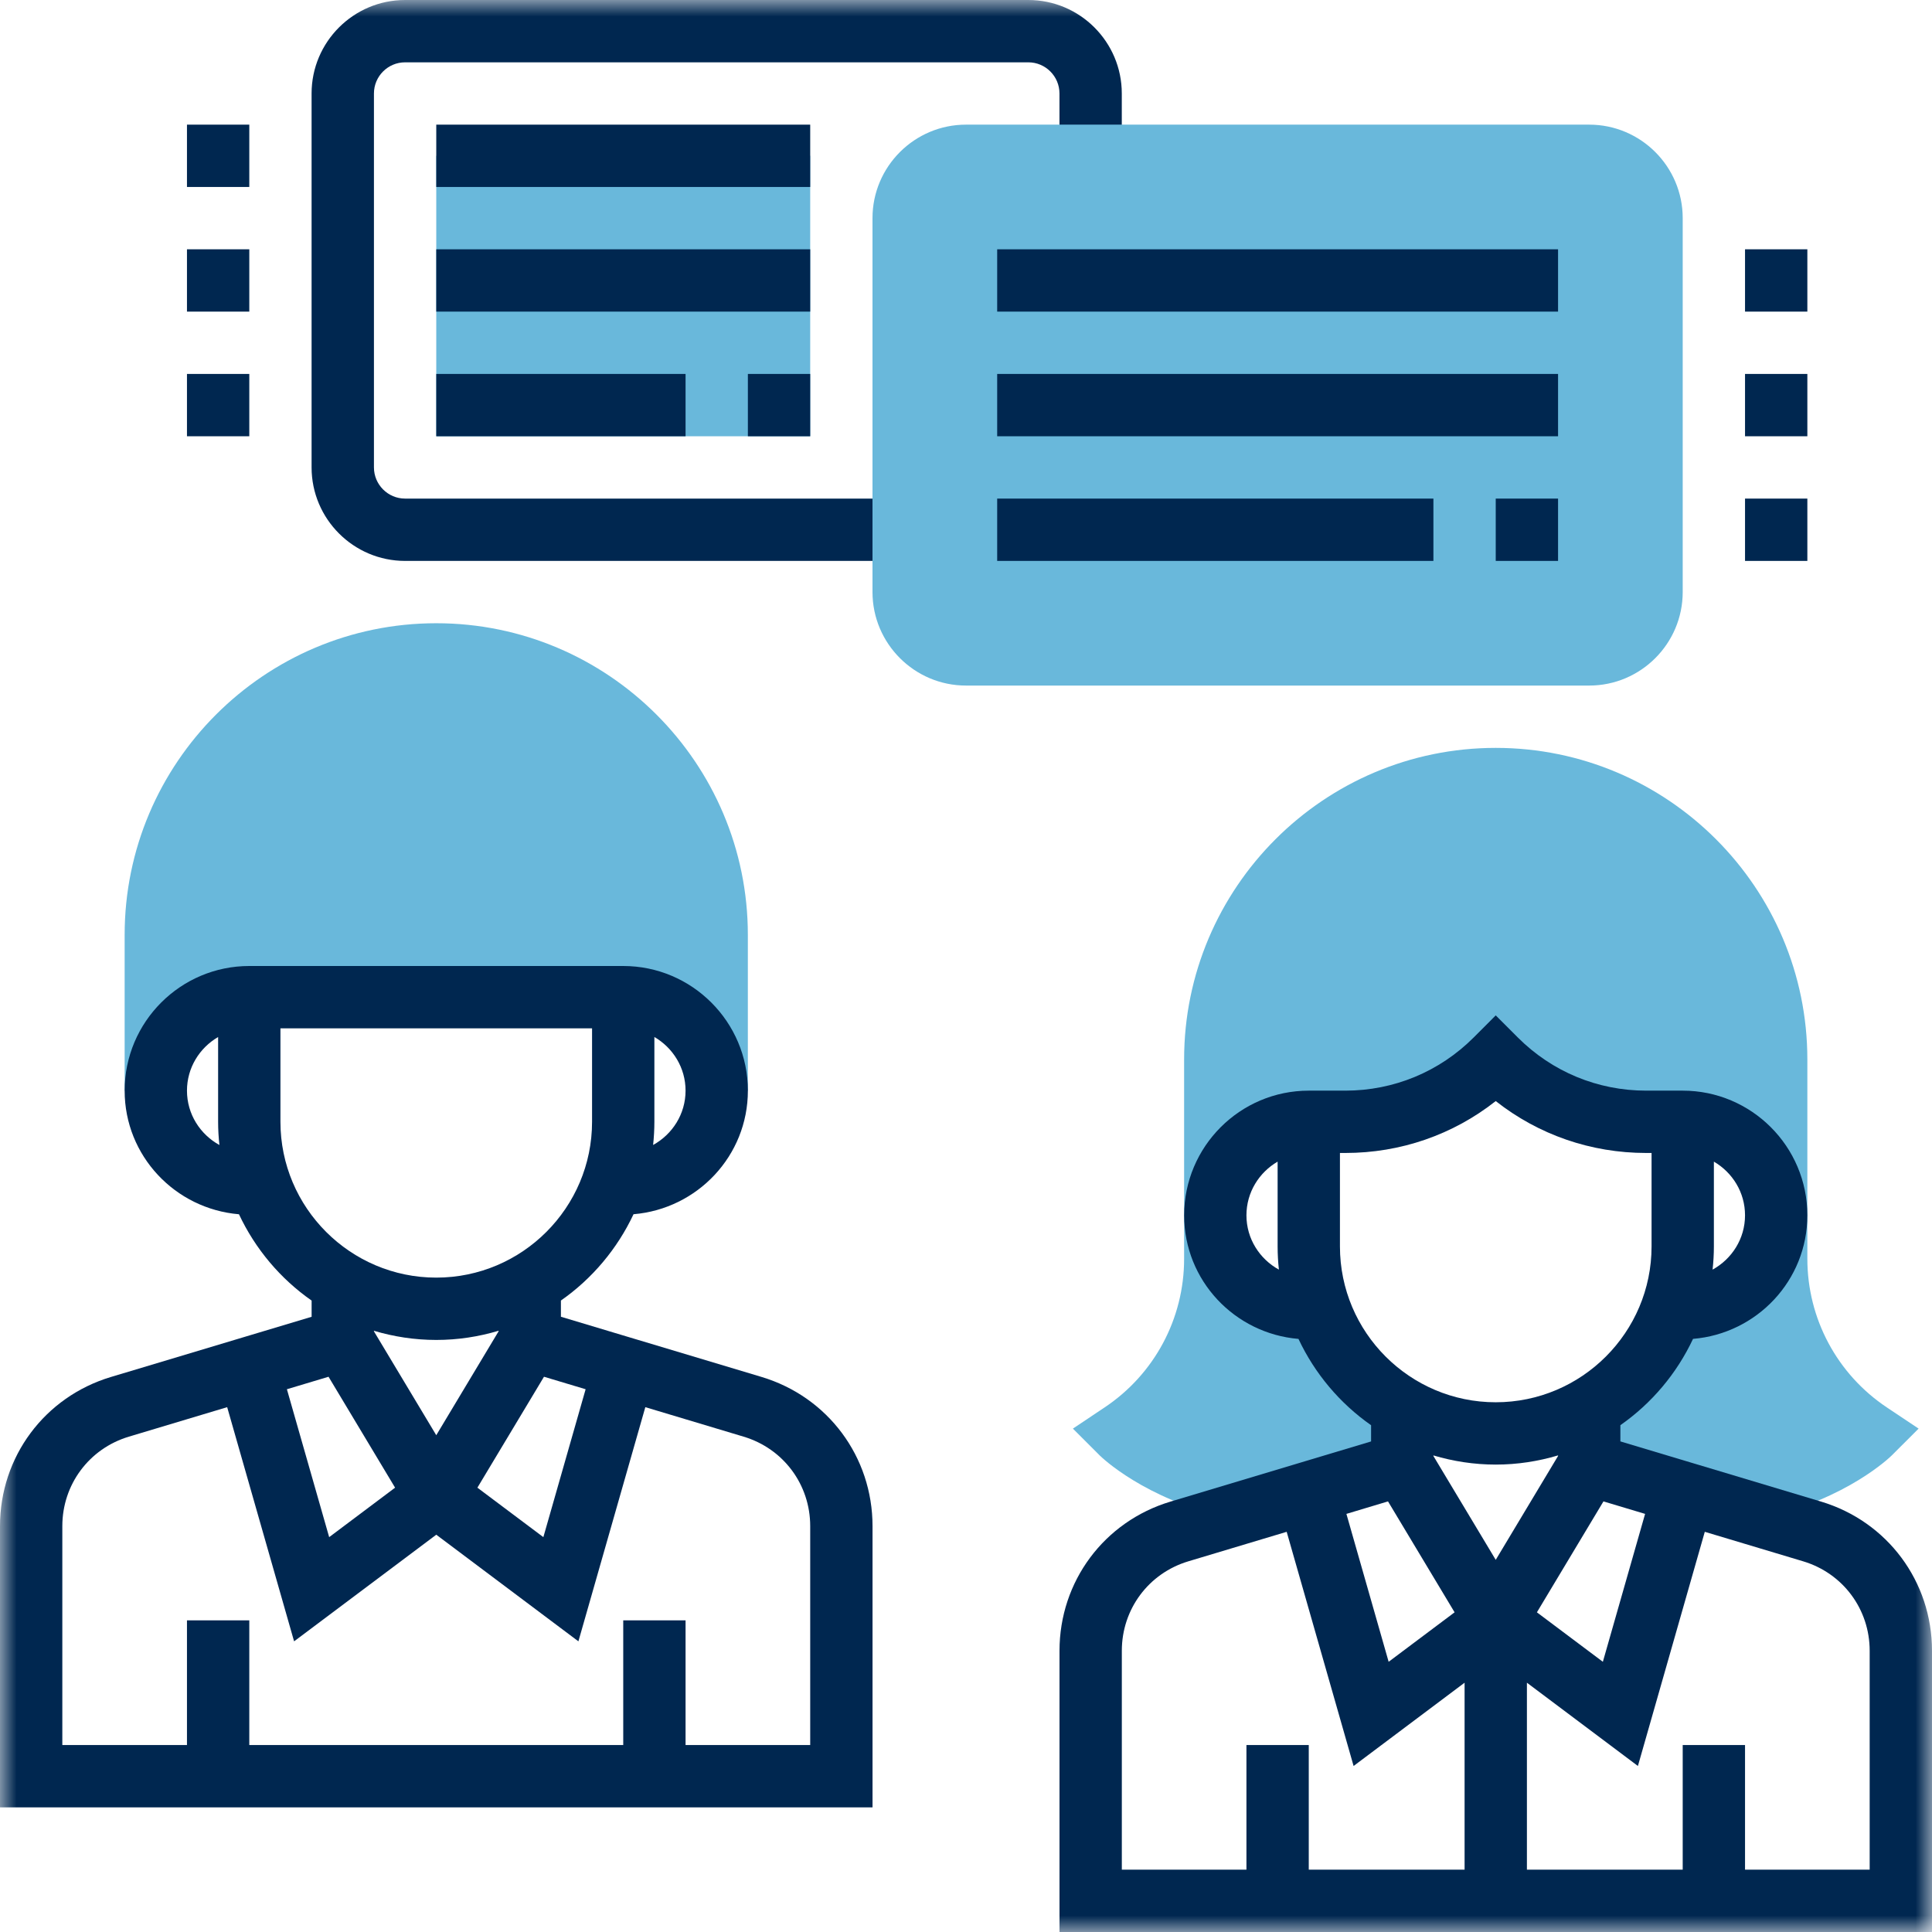 <svg width="58" height="58" viewBox="0 0 58 58" fill="none" xmlns="http://www.w3.org/2000/svg">
<path fill-rule="evenodd" clip-rule="evenodd" d="M56.648 42.254C55.152 41.257 54.258 39.587 54.258 37.789V31.806C54.258 26.648 50.062 22.452 44.903 22.452C39.745 22.452 35.548 26.648 35.548 31.806V37.789C35.548 39.588 34.655 41.257 33.158 42.254L32.209 42.888L33.015 43.694C33.082 43.761 34.36 44.99 36.807 45.554L42.097 43.968V42.276C40.951 41.612 40.065 40.556 39.617 39.29H39.289C37.74 39.29 36.484 38.034 36.484 36.485C36.484 34.935 37.74 33.678 39.291 33.678H40.387C42.081 33.678 43.706 33.005 44.903 31.806C46.102 33.005 47.726 33.678 49.42 33.678H50.516C52.066 33.678 53.323 34.934 53.323 36.484C53.323 38.034 52.066 39.29 50.516 39.29H50.191C49.742 40.556 48.856 41.611 47.711 42.276V43.968L53 45.554C55.445 44.99 56.723 43.761 56.791 43.694L57.598 42.888L56.648 42.254Z" fill="#69B8DB"/>
<mask id="mask0_117_1500" style="mask-type:alpha" maskUnits="userSpaceOnUse" x="0" y="0" width="58" height="58">
<path fill-rule="evenodd" clip-rule="evenodd" d="M0 58H58V0H0V58Z" fill="white"/>
</mask>
<g mask="url(#mask0_117_1500)">
<path fill-rule="evenodd" clip-rule="evenodd" d="M13.097 13.097H24.323V4.677H13.097V13.097Z" fill="#69B8DB"/>
<path fill-rule="evenodd" clip-rule="evenodd" d="M13.097 18.71C7.938 18.71 3.742 22.906 3.742 28.065V32.742H4.677C4.677 31.192 5.933 29.936 7.484 29.936H18.709C20.26 29.936 21.516 31.192 21.516 32.742H22.451V28.065C22.451 22.906 18.255 18.71 13.097 18.71Z" fill="#69B8DB"/>
<path fill-rule="evenodd" clip-rule="evenodd" d="M56.129 56.129H52.387V52.387H50.516V56.129H45.839V50.516L49.171 53.016L51.179 45.986L54.129 46.871C55.326 47.229 56.129 48.309 56.129 49.558V56.129ZM33.678 49.558C33.678 48.309 34.481 47.229 35.678 46.871L38.627 45.986L40.636 53.016L43.968 50.516V56.129H39.29V52.387H37.419V56.129H33.678V49.558ZM41.669 45.073L43.668 48.403L41.688 49.888L40.42 45.448L41.669 45.073ZM40.226 37.419V34.613H40.387C42.045 34.613 43.62 34.066 44.903 33.055C46.187 34.066 47.761 34.613 49.42 34.613H49.581V37.419C49.581 39.998 47.482 42.097 44.903 42.097C42.324 42.097 40.226 39.998 40.226 37.419ZM37.419 36.485C37.419 35.795 37.798 35.198 38.355 34.873V37.419C38.355 37.655 38.369 37.887 38.393 38.115C37.816 37.797 37.419 37.189 37.419 36.485ZM52.387 36.484C52.387 37.189 51.991 37.796 51.413 38.115C51.438 37.886 51.452 37.654 51.452 37.419V34.873C52.008 35.197 52.387 35.794 52.387 36.484ZM44.903 46.828L43.032 43.71V43.693C43.625 43.869 44.253 43.968 44.903 43.968C45.553 43.968 46.181 43.869 46.774 43.692V43.709L44.903 46.828ZM49.387 45.448L48.119 49.888L46.139 48.403L48.137 45.073L49.387 45.448ZM54.667 45.078L48.645 43.272V42.785C49.582 42.13 50.336 41.237 50.826 40.194C52.743 40.034 54.258 38.441 54.258 36.484C54.258 34.42 52.58 32.742 50.516 32.742H49.42C47.963 32.742 46.594 32.175 45.565 31.145L44.903 30.483L44.242 31.145C43.212 32.175 41.843 32.742 40.387 32.742H39.291C37.227 32.742 35.549 34.421 35.549 36.485C35.549 38.441 37.064 40.034 38.981 40.195C39.471 41.238 40.225 42.131 41.161 42.786V43.273L35.14 45.079C33.146 45.676 31.807 47.476 31.807 49.558V58H58V49.558C58 47.476 56.66 45.676 54.667 45.078Z" fill="#002750"/>
<path fill-rule="evenodd" clip-rule="evenodd" d="M24.323 52.387H20.581V48.645H18.71V52.387H7.484V48.645H5.613V52.387H1.871V45.816C1.871 44.568 2.674 43.487 3.871 43.129L6.82 42.244L8.829 49.274L13.097 46.073L17.364 49.274L19.373 42.244L22.322 43.129C23.519 43.487 24.323 44.568 24.323 45.816V52.387ZM9.863 41.331L11.861 44.661L9.882 46.146L8.613 41.706L9.863 41.331ZM8.419 33.677V30.871H17.774V33.677C17.774 36.256 15.676 38.355 13.097 38.355C10.518 38.355 8.419 36.256 8.419 33.677ZM5.613 32.743C5.613 32.054 5.991 31.457 6.548 31.132V33.678C6.548 33.913 6.562 34.145 6.587 34.374C6.009 34.055 5.613 33.447 5.613 32.743ZM20.581 32.742C20.581 33.447 20.184 34.054 19.607 34.373C19.631 34.144 19.645 33.912 19.645 33.677V31.131C20.202 31.456 20.581 32.053 20.581 32.742ZM13.097 43.086L11.226 39.968V39.951C11.819 40.128 12.447 40.226 13.097 40.226C13.747 40.226 14.375 40.128 14.968 39.95V39.967L13.097 43.086ZM17.581 41.706L16.312 46.146L14.332 44.661L16.331 41.331L17.581 41.706ZM22.86 41.336L16.839 39.53V39.043C17.775 38.389 18.529 37.495 19.019 36.452C20.936 36.292 22.452 34.699 22.452 32.742C22.452 30.678 20.773 29 18.71 29H7.484C5.42 29 3.742 30.679 3.742 32.743C3.742 34.7 5.258 36.292 7.174 36.453C7.664 37.496 8.418 38.39 9.355 39.044V39.531L3.333 41.337C1.34 41.934 0 43.734 0 45.816V54.258H26.194V45.816C26.194 43.734 24.854 41.934 22.86 41.336Z" fill="#002750"/>
<path fill-rule="evenodd" clip-rule="evenodd" d="M27.129 16.839H12.161C10.614 16.839 9.354 15.579 9.354 14.032V2.806C9.354 1.259 10.614 0 12.161 0H30.871C32.418 0 33.677 1.259 33.677 2.806V4.677H31.806V2.806C31.806 2.291 31.387 1.871 30.871 1.871H12.161C11.645 1.871 11.226 2.291 11.226 2.806V14.032C11.226 14.547 11.645 14.968 12.161 14.968H27.129V16.839Z" fill="#002750"/>
<path fill-rule="evenodd" clip-rule="evenodd" d="M13.097 13.097H20.581V11.226H13.097V13.097Z" fill="#002750"/>
<path fill-rule="evenodd" clip-rule="evenodd" d="M22.452 13.097H24.323V11.226H22.452V13.097Z" fill="#002750"/>
<path fill-rule="evenodd" clip-rule="evenodd" d="M13.097 5.613H24.323V3.742H13.097V5.613Z" fill="#002750"/>
<path fill-rule="evenodd" clip-rule="evenodd" d="M13.097 9.355H24.323V7.484H13.097V9.355Z" fill="#002750"/>
<path fill-rule="evenodd" clip-rule="evenodd" d="M47.709 20.581H29C27.453 20.581 26.193 19.321 26.193 17.774V6.548C26.193 5.001 27.453 3.742 29 3.742H47.709C49.257 3.742 50.516 5.001 50.516 6.548V17.774C50.516 19.321 49.257 20.581 47.709 20.581Z" fill="#69B8DB"/>
<path fill-rule="evenodd" clip-rule="evenodd" d="M29.936 16.839H43.032V14.968H29.936V16.839Z" fill="#002750"/>
<path fill-rule="evenodd" clip-rule="evenodd" d="M44.903 16.839H46.774V14.968H44.903V16.839Z" fill="#002750"/>
<path fill-rule="evenodd" clip-rule="evenodd" d="M29.936 9.355H46.774V7.484H29.936V9.355Z" fill="#002750"/>
<path fill-rule="evenodd" clip-rule="evenodd" d="M29.936 13.097H46.774V11.226H29.936V13.097Z" fill="#002750"/>
<path fill-rule="evenodd" clip-rule="evenodd" d="M52.387 9.355H54.258V7.484H52.387V9.355Z" fill="#002750"/>
<path fill-rule="evenodd" clip-rule="evenodd" d="M52.387 13.097H54.258V11.226H52.387V13.097Z" fill="#002750"/>
<path fill-rule="evenodd" clip-rule="evenodd" d="M52.387 16.839H54.258V14.968H52.387V16.839Z" fill="#002750"/>
<path fill-rule="evenodd" clip-rule="evenodd" d="M5.613 5.613H7.484V3.742H5.613V5.613Z" fill="#002750"/>
<path fill-rule="evenodd" clip-rule="evenodd" d="M5.613 9.355H7.484V7.484H5.613V9.355Z" fill="#002750"/>
<path fill-rule="evenodd" clip-rule="evenodd" d="M5.613 13.097H7.484V11.226H5.613V13.097Z" fill="#002750"/>
</g>
</svg>
